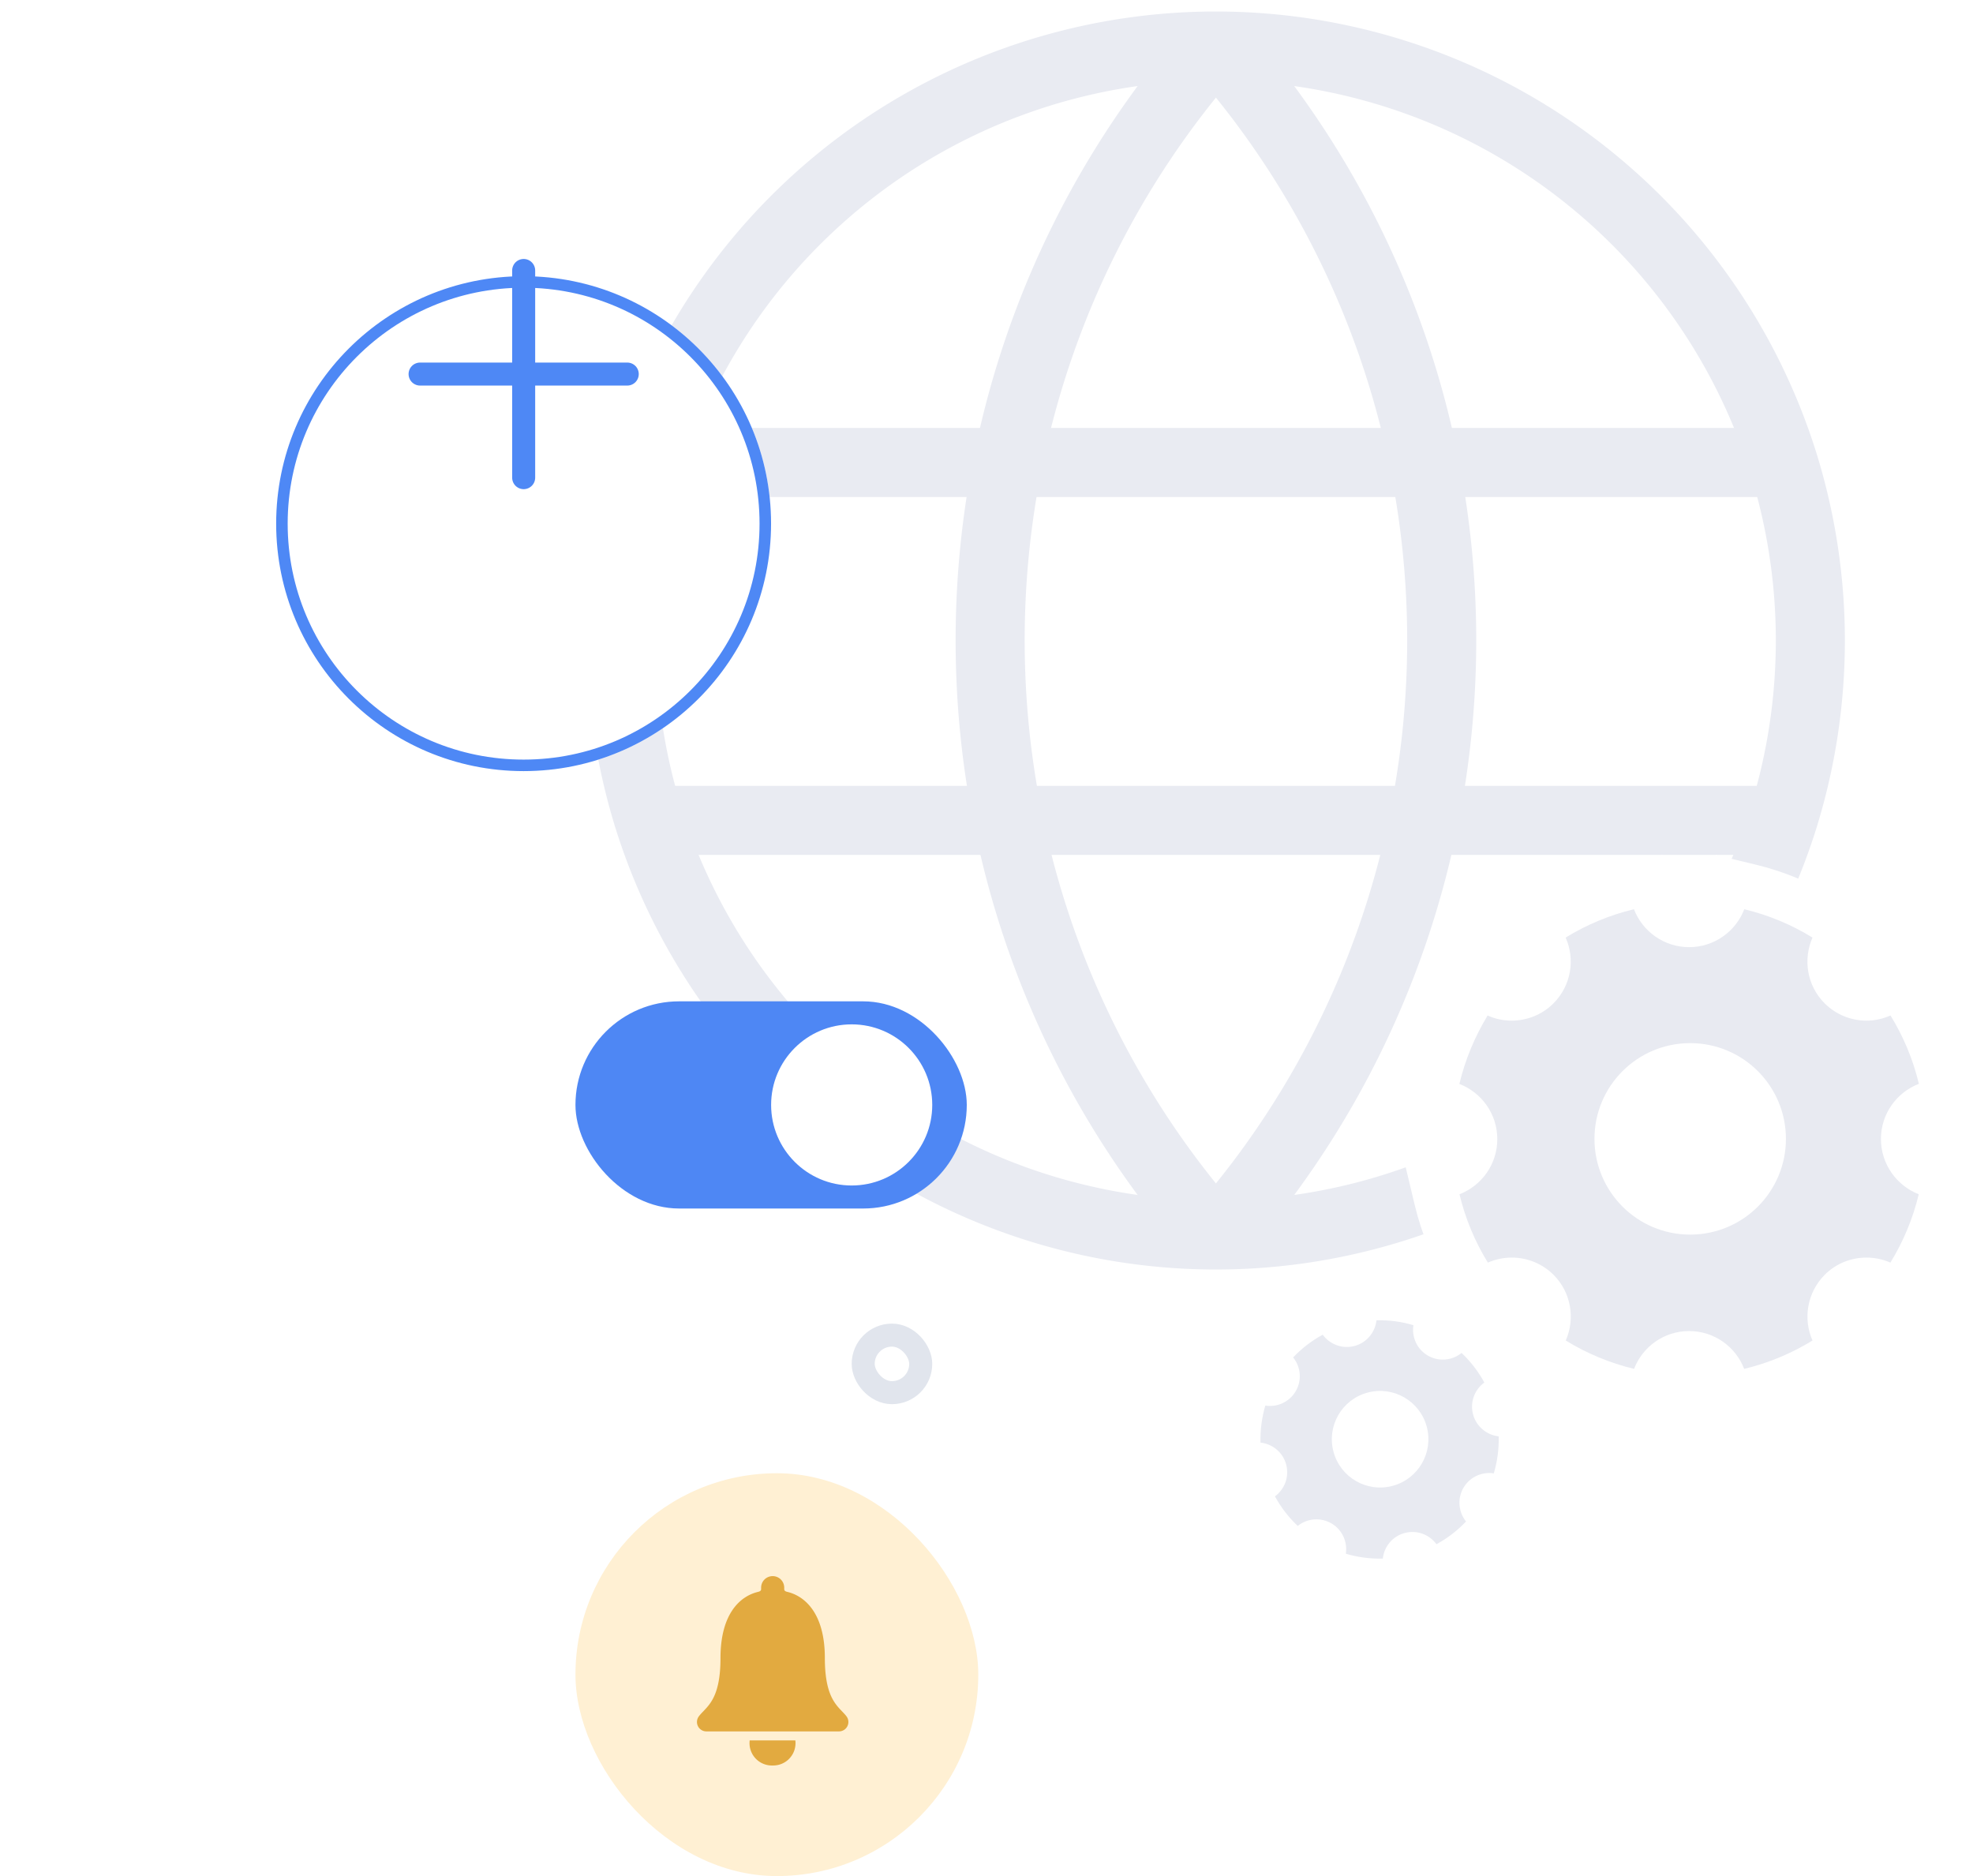 <svg xmlns="http://www.w3.org/2000/svg" xmlns:xlink="http://www.w3.org/1999/xlink" width="171.428" height="163" viewBox="0 0 171.428 163"><defs><style>.a,.c,.e,.l{fill:none;}.a{stroke:#e9ebf2;stroke-miterlimit:10;stroke-width:6px;}.b{fill:#e8eaf1;}.c{stroke:#e1e5ed;}.c,.e{stroke-width:2px;}.d,.g,.k{fill:#fff;}.d,.e{stroke:#4e88f5;}.e{stroke-linecap:round;}.f{fill:#4e87f4;}.h{fill:#fff0d3;}.i{fill:#e2aa40;}.j,.k{stroke:none;}.m{filter:url(#a);}</style><filter id="a" x="0" y="0" width="91" height="91" filterUnits="userSpaceOnUse"><feOffset dy="13" input="SourceAlpha"/><feGaussianBlur stdDeviation="8" result="b"/><feFlood flood-opacity="0.161"/><feComposite operator="in" in2="b"/><feComposite in="SourceGraphic"/></filter></defs><g transform="translate(-859 -660)"><g transform="translate(1354 -1286.4)"><g transform="translate(-441.003 1950.4)"><path class="a" d="M213.914,204.6c0,.013-.013.026-.013.04A51.671,51.671,0,0,1,164.793,240.7h-.29A51.671,51.671,0,0,1,115.4,204.638c0-.013-.013-.026-.013-.04a51.755,51.755,0,0,1-2.266-18.987c.013-.171.026-.329.04-.488.079-.975.184-1.963.3-2.938s.29-1.95.474-2.925A51.644,51.644,0,0,1,164.5,137.4h.29a51.673,51.673,0,0,1,49.121,36.1c0,.013.013.026.013.04A51.916,51.916,0,0,1,213.914,204.6Z" transform="translate(-112.997 -137.4)"/><path class="a" d="M375.585,240.7a77.836,77.836,0,0,1-17.906-36.063.048.048,0,0,0-.013-.04,78.728,78.728,0,0,1-.013-31.056.048.048,0,0,1,.013-.04,77.866,77.866,0,0,1,17.92-36.1" transform="translate(-324.079 -137.4)"/><path class="a" d="M131,412h98.558" transform="translate(-128.628 -375.818)"/><path class="a" d="M229.558,648H131" transform="translate(-128.628 -580.722)"/><path class="a" d="M505.145,137.4a77.867,77.867,0,0,1,17.92,36.1.049.049,0,0,0,.013.04,78.728,78.728,0,0,1-.013,31.056.048.048,0,0,1-.013.04A77.837,77.837,0,0,1,505.145,240.7a1.97,1.97,0,0,0-.145.171" transform="translate(-453.349 -137.4)"/></g></g><g class="b" transform="translate(981.3 734.497)"><path class="j" d="M 20.919 46.79 L 19.213 46.38 C 16.906 45.826 14.714 44.916 12.695 43.675 L 11.208 42.76 L 11.914 41.163 C 12.434 39.987 12.176 38.588 11.272 37.682 C 10.674 37.091 9.887 36.766 9.054 36.766 C 8.614 36.766 8.184 36.857 7.776 37.035 L 6.182 37.733 L 5.271 36.251 C 4.025 34.225 3.115 32.032 2.565 29.731 L 2.16 28.035 L 3.785 27.402 C 5.007 26.927 5.796 25.777 5.796 24.473 C 5.796 23.165 5.006 22.016 3.783 21.547 L 2.147 20.919 L 2.555 19.215 C 3.1 16.935 4.004 14.742 5.243 12.697 L 6.163 11.178 L 7.779 11.911 C 8.173 12.089 8.598 12.18 9.044 12.18 C 9.884 12.18 10.67 11.856 11.258 11.268 C 12.171 10.355 12.432 8.954 11.907 7.781 L 11.19 6.18 L 12.685 5.26 C 14.71 4.015 16.904 3.105 19.205 2.555 L 20.909 2.147 L 21.537 3.783 C 21.999 4.987 23.174 5.796 24.463 5.796 C 25.751 5.796 26.926 4.987 27.388 3.783 L 28.017 2.146 L 29.723 2.555 C 32.037 3.111 34.228 4.022 36.234 5.263 L 37.712 6.178 L 37.013 7.769 C 36.484 8.972 36.735 10.343 37.653 11.264 C 38.251 11.855 39.039 12.18 39.871 12.18 C 40.302 12.18 40.736 12.086 41.159 11.9 L 42.753 11.203 L 43.665 12.685 C 44.91 14.71 45.82 16.904 46.37 19.205 L 46.777 20.904 L 45.147 21.535 C 43.921 22.009 43.129 23.158 43.129 24.463 C 43.129 25.77 43.92 26.925 45.144 27.404 L 46.766 28.039 L 46.359 29.733 C 45.805 32.04 44.895 34.232 43.654 36.251 L 42.738 37.741 L 41.138 37.03 C 40.749 36.858 40.311 36.766 39.871 36.766 C 39.032 36.766 38.246 37.089 37.659 37.676 C 36.739 38.604 36.485 39.972 37.011 41.163 L 37.717 42.76 L 36.23 43.675 C 34.204 44.92 32.011 45.831 29.71 46.381 L 28.006 46.788 L 27.378 45.152 C 26.911 43.936 25.767 43.15 24.463 43.15 C 23.158 43.15 22.014 43.936 21.547 45.152 L 20.919 46.79 Z M 24.556 18.134 C 21.073 18.134 18.238 20.969 18.238 24.452 C 18.238 27.936 21.073 30.77 24.556 30.77 C 28.04 30.77 30.874 27.936 30.874 24.452 C 30.874 20.969 28.04 18.134 24.556 18.134 Z"/><path class="k" d="M 19.669 4.5 C 17.538 5.009 15.542 5.852 13.733 6.964 C 14.575 8.846 14.221 11.133 12.672 12.683 C 11.674 13.681 10.354 14.18 9.044 14.18 C 8.326 14.18 7.619 14.034 6.954 13.733 C 5.852 15.552 5.009 17.548 4.5 19.68 C 6.423 20.418 7.796 22.279 7.796 24.473 C 7.796 26.656 6.434 28.517 4.51 29.266 C 5.02 31.397 5.862 33.394 6.975 35.203 C 7.64 34.912 8.347 34.766 9.054 34.766 C 10.364 34.766 11.674 35.265 12.683 36.263 C 14.221 37.802 14.575 40.09 13.743 41.971 C 15.552 43.084 17.559 43.926 19.68 44.436 C 20.418 42.512 22.279 41.15 24.463 41.15 C 26.646 41.15 28.507 42.512 29.245 44.436 C 31.377 43.926 33.373 43.084 35.182 41.971 C 34.35 40.09 34.704 37.813 36.243 36.263 C 37.241 35.265 38.551 34.766 39.871 34.766 C 40.578 34.766 41.296 34.912 41.951 35.203 C 43.063 33.394 43.905 31.387 44.415 29.266 C 42.502 28.517 41.129 26.656 41.129 24.463 C 41.129 22.279 42.491 20.418 44.425 19.669 C 43.916 17.538 43.074 15.542 41.961 13.733 C 41.296 14.024 40.589 14.18 39.871 14.18 C 38.561 14.18 37.251 13.681 36.243 12.683 C 34.693 11.133 34.35 8.856 35.182 6.964 C 33.383 5.852 31.377 5.009 29.256 4.5 C 28.517 6.423 26.646 7.796 24.463 7.796 C 22.279 7.796 20.408 6.423 19.669 4.5 M 24.556 32.77 C 19.95 32.77 16.238 29.037 16.238 24.452 C 16.238 19.867 19.95 16.134 24.556 16.134 C 29.162 16.134 32.874 19.867 32.874 24.452 C 32.874 29.037 29.162 32.77 24.556 32.77 M 26.778 -0.209 L 30.19 0.611 C 32.711 1.216 35.099 2.209 37.286 3.562 L 40.243 5.391 L 38.844 8.574 C 38.696 8.909 38.666 9.443 39.064 9.847 C 39.346 10.122 39.658 10.18 39.871 10.18 C 40.025 10.18 40.188 10.142 40.358 10.068 L 43.546 8.673 L 45.368 11.637 C 46.725 13.843 47.716 16.233 48.316 18.74 L 49.128 22.138 L 45.869 23.4 C 45.528 23.532 45.129 23.889 45.129 24.463 C 45.129 25.044 45.53 25.407 45.872 25.541 L 49.118 26.811 L 48.304 30.2 C 47.701 32.712 46.71 35.1 45.358 37.298 L 43.524 40.28 L 40.326 38.858 C 40.193 38.799 40.031 38.766 39.871 38.766 C 39.656 38.766 39.344 38.822 39.076 39.087 C 38.671 39.499 38.696 40.027 38.841 40.354 L 40.253 43.549 L 37.277 45.379 C 35.072 46.735 32.682 47.727 30.175 48.326 L 26.767 49.141 L 25.511 45.869 C 25.384 45.537 25.033 45.15 24.463 45.15 C 23.892 45.15 23.542 45.537 23.414 45.869 L 22.157 49.144 L 18.746 48.325 C 16.234 47.722 13.846 46.73 11.648 45.379 L 8.672 43.549 L 10.085 40.354 C 10.241 40 10.232 39.476 9.861 39.099 C 9.579 38.824 9.267 38.766 9.054 38.766 C 8.892 38.766 8.731 38.8 8.578 38.867 L 5.39 40.262 L 3.567 37.298 C 2.211 35.092 1.219 32.703 0.62 30.196 L -0.191 26.803 L 3.06 25.538 C 3.399 25.406 3.796 25.048 3.796 24.473 C 3.796 23.898 3.403 23.543 3.067 23.414 L -0.205 22.159 L 0.61 18.75 C 1.203 16.268 2.186 13.883 3.532 11.66 L 5.371 8.624 L 8.605 10.089 C 8.739 10.15 8.883 10.18 9.044 10.18 C 9.221 10.18 9.56 10.137 9.844 9.854 C 10.226 9.472 10.238 8.948 10.082 8.598 L 8.648 5.395 L 11.637 3.557 C 13.843 2.2 16.233 1.209 18.74 0.61 L 22.148 -0.205 L 23.404 3.067 C 23.543 3.43 23.925 3.796 24.463 3.796 C 25.001 3.796 25.382 3.43 25.521 3.067 L 26.778 -0.209 Z M 24.556 28.77 C 26.937 28.77 28.874 26.833 28.874 24.452 C 28.874 22.071 26.937 20.134 24.556 20.134 C 22.175 20.134 20.238 22.071 20.238 24.452 C 20.238 26.833 22.175 28.77 24.556 28.77 Z"/></g><g class="b" transform="matrix(0.966, -0.259, 0.259, 0.966, 961.025, 774.763)"><path class="j" d="M 13.394 26.994 L 11.688 26.584 C 10.423 26.28 9.221 25.781 8.114 25.101 L 6.626 24.186 L 7.332 22.588 C 7.413 22.404 7.409 22.132 7.216 21.936 C 7.069 21.793 6.907 21.763 6.797 21.763 C 6.712 21.763 6.629 21.781 6.55 21.816 L 4.956 22.513 L 4.044 21.031 C 3.361 19.92 2.862 18.717 2.56 17.455 L 2.155 15.758 L 3.78 15.126 C 3.956 15.057 4.162 14.871 4.162 14.572 C 4.162 14.274 3.958 14.089 3.783 14.022 L 2.147 13.395 L 2.555 11.69 C 2.854 10.44 3.349 9.239 4.027 8.12 L 4.946 6.602 L 6.563 7.334 C 6.633 7.366 6.708 7.382 6.791 7.382 C 6.883 7.382 7.06 7.36 7.207 7.212 C 7.405 7.014 7.412 6.742 7.331 6.56 L 6.614 4.958 L 8.108 4.039 C 9.219 3.356 10.423 2.857 11.685 2.555 L 13.389 2.147 L 14.017 3.783 C 14.09 3.972 14.288 4.162 14.567 4.162 C 14.847 4.162 15.045 3.972 15.117 3.783 L 15.746 2.146 L 17.451 2.555 C 18.721 2.86 19.923 3.36 21.025 4.042 L 22.503 4.956 L 21.804 6.547 C 21.727 6.722 21.712 6.999 21.918 7.208 C 22.065 7.351 22.227 7.382 22.338 7.382 C 22.417 7.382 22.502 7.362 22.59 7.324 L 24.184 6.626 L 25.095 8.108 C 25.778 9.219 26.278 10.423 26.579 11.685 L 26.986 13.384 L 25.356 14.015 C 25.179 14.084 24.972 14.269 24.972 14.567 C 24.972 14.869 25.18 15.057 25.358 15.127 L 26.981 15.762 L 26.574 17.457 C 26.27 18.722 25.771 19.924 25.09 21.031 L 24.173 22.522 L 22.574 21.811 C 22.505 21.78 22.421 21.763 22.338 21.763 C 22.226 21.763 22.064 21.792 21.925 21.93 C 21.714 22.144 21.727 22.418 21.802 22.588 L 22.508 24.186 L 21.021 25.101 C 19.91 25.784 18.706 26.283 17.444 26.585 L 15.74 26.992 L 15.112 25.356 C 15.046 25.184 14.863 24.983 14.567 24.983 C 14.271 24.983 14.089 25.184 14.022 25.356 L 13.394 26.994 Z M 14.614 12.367 C 13.404 12.367 12.42 13.352 12.42 14.562 C 12.42 15.772 13.404 16.757 14.614 16.757 C 15.824 16.757 16.809 15.772 16.809 14.562 C 16.809 13.352 15.824 12.367 14.614 12.367 Z"/><path class="k" d="M 12.15 4.5 C 11.075 4.757 10.068 5.182 9.156 5.743 C 9.581 6.692 9.402 7.845 8.621 8.626 C 8.118 9.13 7.452 9.382 6.791 9.382 C 6.43 9.382 6.073 9.308 5.737 9.156 C 5.182 10.074 4.757 11.08 4.5 12.155 C 5.47 12.527 6.162 13.466 6.162 14.572 C 6.162 15.673 5.475 16.612 4.505 16.99 C 4.762 18.064 5.187 19.071 5.748 19.983 C 6.083 19.837 6.44 19.763 6.797 19.763 C 7.457 19.763 8.118 20.015 8.626 20.518 C 9.402 21.294 9.581 22.448 9.161 23.397 C 10.074 23.958 11.086 24.383 12.155 24.64 C 12.527 23.67 13.466 22.983 14.567 22.983 C 15.668 22.983 16.607 23.67 16.979 24.64 C 18.054 24.383 19.061 23.958 19.973 23.397 C 19.554 22.448 19.732 21.3 20.508 20.518 C 21.011 20.015 21.672 19.763 22.338 19.763 C 22.694 19.763 23.056 19.837 23.386 19.983 C 23.947 19.071 24.372 18.059 24.629 16.99 C 23.664 16.612 22.972 15.673 22.972 14.567 C 22.972 13.466 23.659 12.527 24.634 12.15 C 24.377 11.075 23.953 10.068 23.392 9.156 C 23.056 9.303 22.699 9.382 22.338 9.382 C 21.677 9.382 21.016 9.13 20.508 8.626 C 19.727 7.845 19.554 6.697 19.973 5.743 C 19.066 5.182 18.054 4.757 16.984 4.5 C 16.612 5.47 15.668 6.162 14.567 6.162 C 13.466 6.162 12.522 5.47 12.15 4.5 M 14.614 18.757 C 12.292 18.757 10.42 16.874 10.42 14.562 C 10.42 12.25 12.292 10.367 14.614 10.367 C 16.937 10.367 18.809 12.25 18.809 14.562 C 18.809 16.874 16.937 18.757 14.614 18.757 M 14.507 -0.209 L 14.575 -0.192 L 14.629 -0.205 L 14.64 -0.177 L 17.918 0.611 C 19.395 0.965 20.794 1.547 22.077 2.341 L 24.941 4.112 L 24.976 4.097 L 25.013 4.157 L 25.034 4.17 L 25.028 4.182 L 26.799 7.061 C 27.593 8.352 28.174 9.752 28.525 11.22 L 29.315 14.528 L 29.332 14.535 L 29.325 14.567 L 29.337 14.619 L 29.31 14.629 L 28.518 17.924 C 28.165 19.394 27.585 20.792 26.794 22.079 L 25.031 24.946 L 25.044 24.975 L 24.994 25.005 L 24.96 25.06 L 24.928 25.046 L 22.068 26.804 C 20.777 27.598 19.378 28.179 17.909 28.53 L 14.647 29.31 L 14.632 29.348 L 14.559 29.331 L 14.5 29.345 L 14.488 29.314 L 11.221 28.529 C 9.751 28.176 8.353 27.595 7.066 26.804 L 4.186 25.033 L 4.163 25.043 L 4.14 25.005 L 4.091 24.975 L 4.104 24.946 L 2.341 22.079 C 1.547 20.787 0.966 19.388 0.615 17.919 L -0.167 14.649 L -0.205 14.634 L -0.188 14.561 L -0.196 14.527 L -0.178 14.52 L 0.61 11.225 C 0.957 9.774 1.531 8.38 2.316 7.084 L 4.075 4.18 L 4.072 4.174 L 4.083 4.166 L 4.155 4.048 L 4.225 4.079 L 7.061 2.335 C 8.352 1.541 9.752 0.961 11.22 0.61 L 14.493 -0.173 L 14.507 -0.209 Z M 14.614 14.757 C 14.723 14.757 14.809 14.671 14.809 14.562 C 14.809 14.453 14.723 14.367 14.614 14.367 C 14.505 14.367 14.42 14.453 14.42 14.562 C 14.42 14.671 14.505 14.757 14.614 14.757 Z"/></g><g transform="translate(933.43 747.017)"><g class="c" transform="translate(-0.43 27.983)"><rect class="j" width="7" height="7" rx="3.5"/><rect class="l" x="1" y="1" width="5" height="5" rx="2.5"/></g></g><g transform="translate(-20 -649)"><g transform="translate(851.105 1420.687)"><g class="m" transform="matrix(1, 0, 0, 1, 27.89, -111.69)"><g class="d" transform="translate(24 11)"><circle class="j" cx="21.5" cy="21.5" r="21.5"/><circle class="l" cx="21.5" cy="21.5" r="21"/></g></g><line class="e" y2="18" transform="translate(73.395 -88.187)"/><line class="e" y2="18" transform="translate(82.395 -79.187) rotate(90)"/></g></g><g transform="translate(-4 -27)"><rect class="f" width="34" height="18" rx="9" transform="translate(913 774)"/><circle class="g" cx="7" cy="7" r="7" transform="translate(930 776)"/></g><g transform="translate(-112 154)"><rect class="h" width="35" height="35" rx="17.5" transform="translate(1021 634)"/><g transform="translate(1031.554 642.93)"><path class="i" d="M16.587,30.517a1.94,1.94,0,0,0,1.979-2.181H14.6A1.94,1.94,0,0,0,16.587,30.517Z" transform="translate(-10.015 -14.055)"/><path class="i" d="M19.756,16.121c-.634-.835-1.88-1.325-1.88-5.065,0-3.839-1.7-5.381-3.275-5.752-.148-.037-.255-.086-.255-.243V4.943a1,1,0,1,0-2.008,0v.119c0,.152-.107.206-.255.243-1.584.374-3.275,1.913-3.275,5.752,0,3.74-1.247,4.225-1.88,5.065a.817.817,0,0,0,.654,1.308H19.106A.817.817,0,0,0,19.756,16.121Z" transform="translate(-6.761 -3.93)"/></g></g></g></svg>